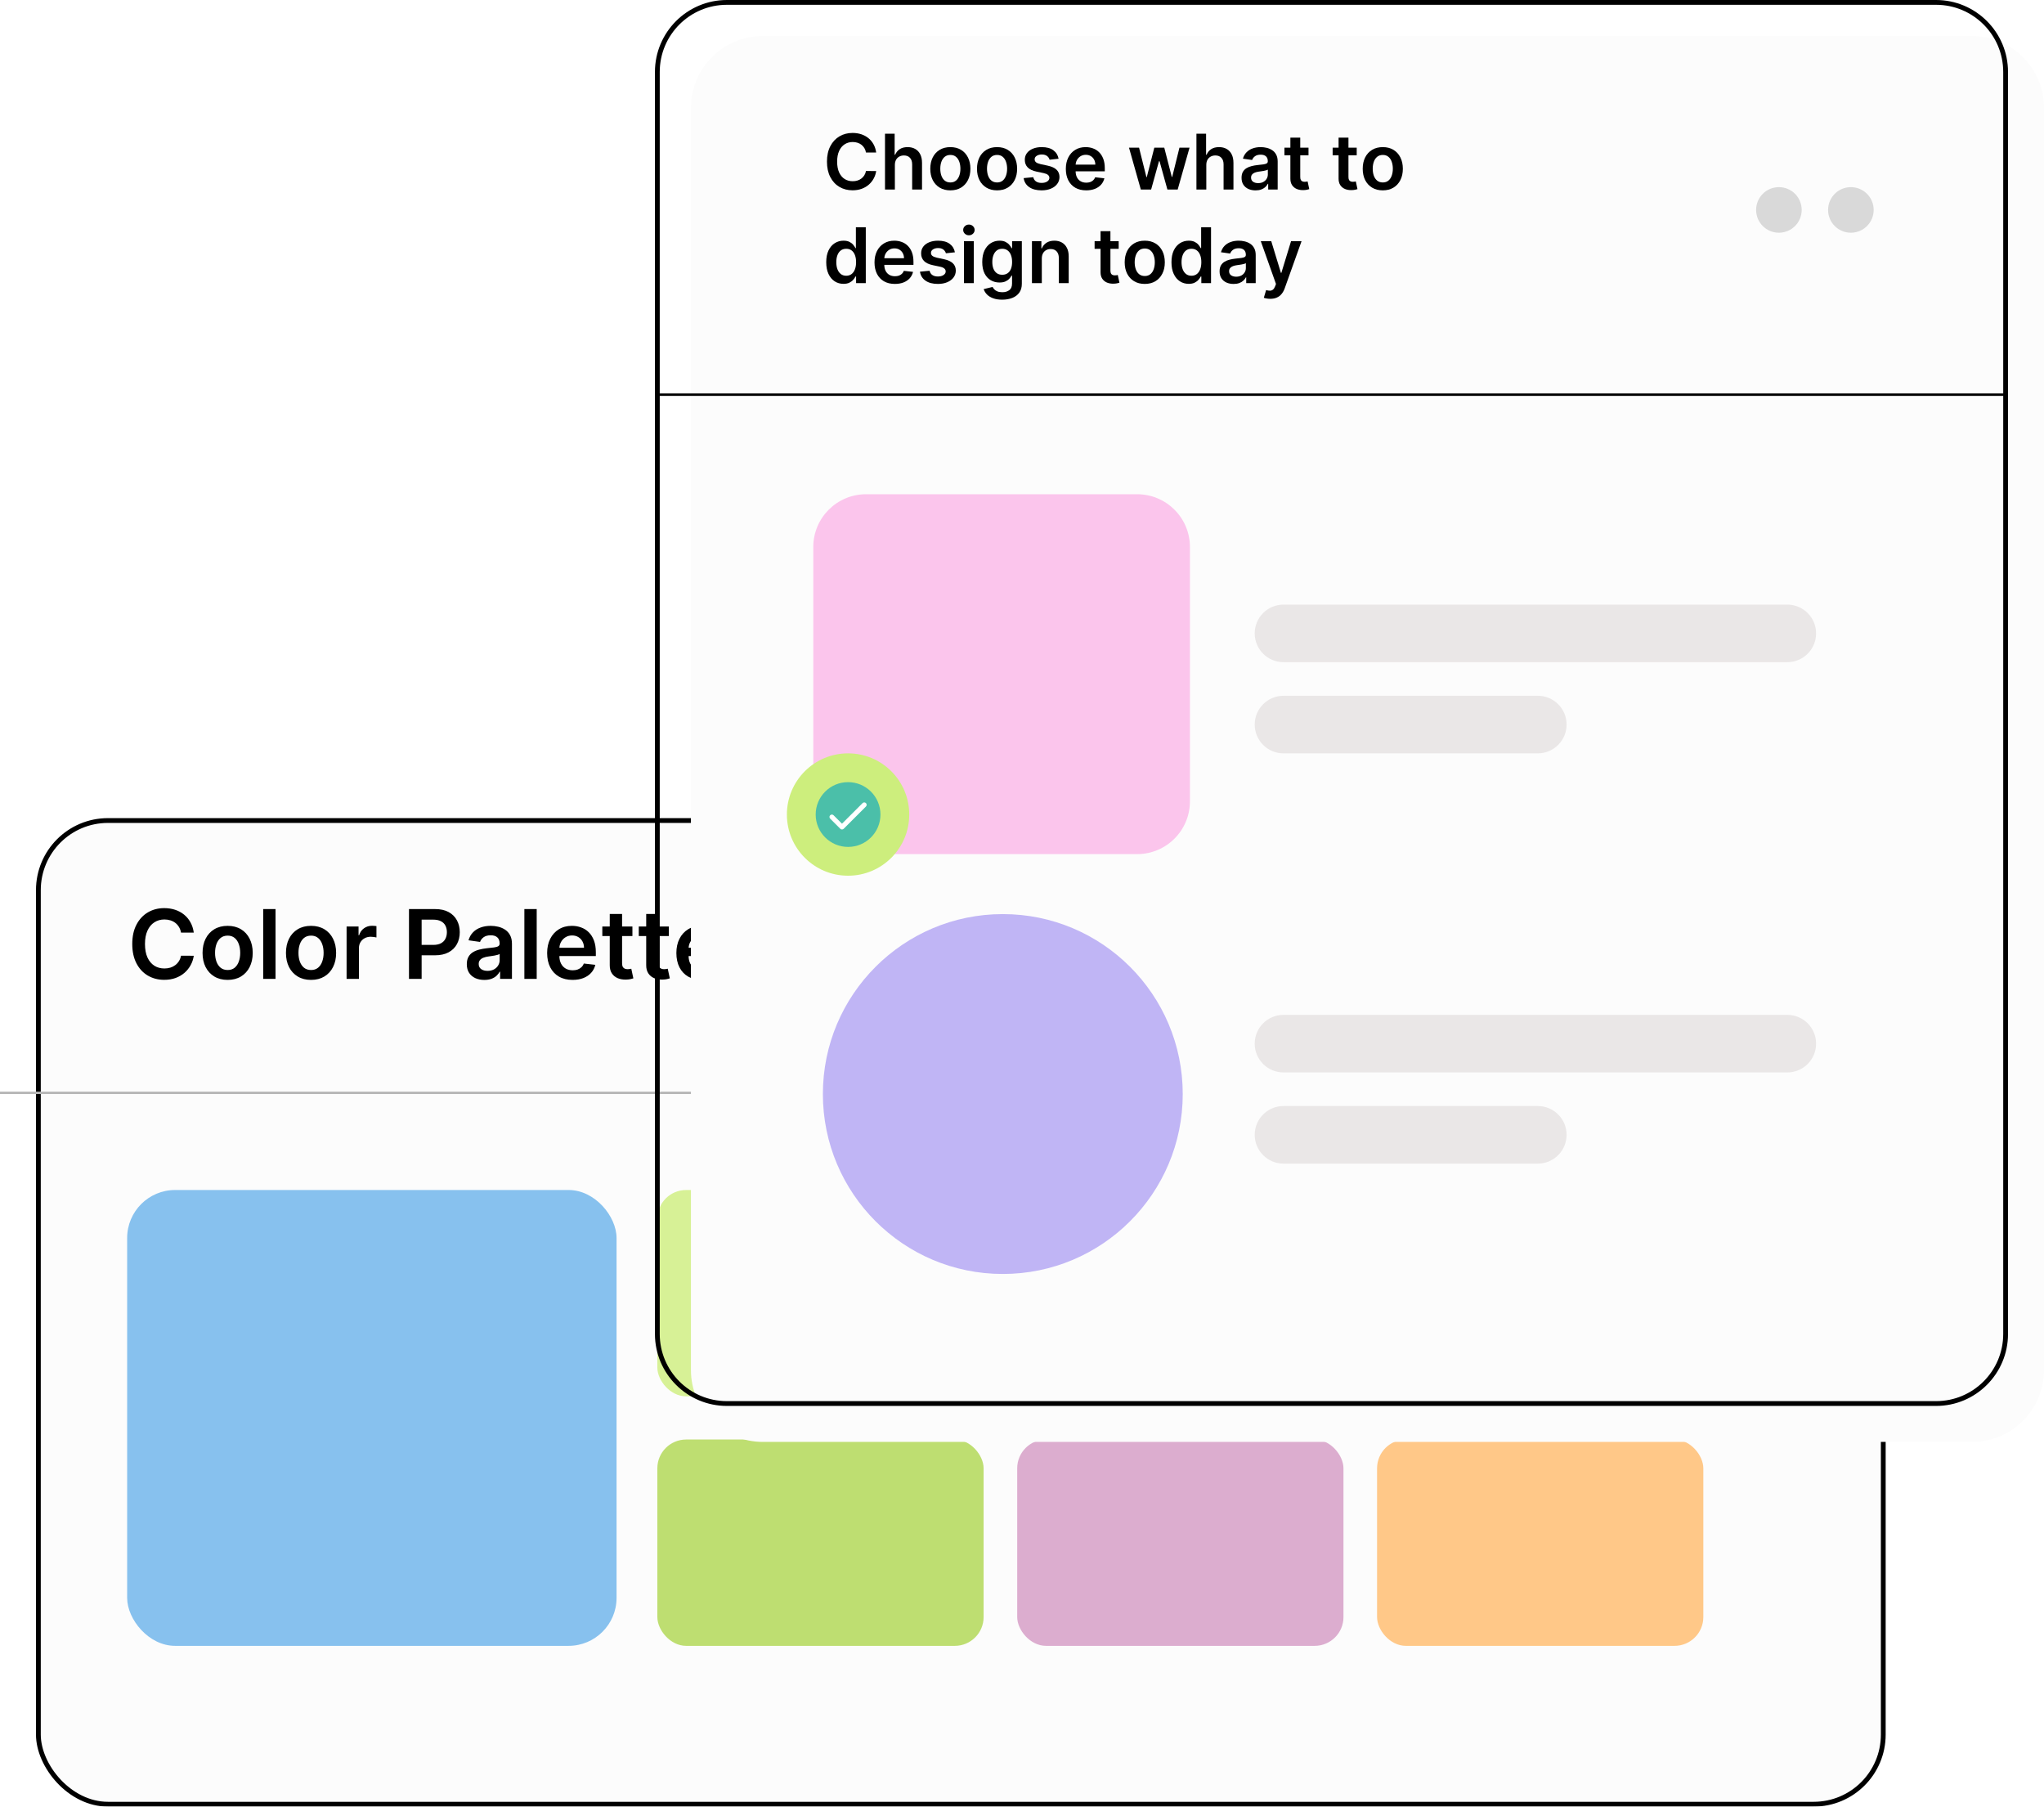 <svg width="852" height="753" viewBox="0 0 852 753" fill="none" xmlns="http://www.w3.org/2000/svg">
<g filter="url(#filter0_d_267_142)">
<rect y="326" width="771" height="412" rx="30" fill="#FCFCFC"/>
<rect x="1" y="327" width="769" height="410" rx="29" stroke="black" stroke-width="2"/>
</g>
<line y1="455.5" x2="771" y2="455.5" stroke="#B6B6B6"/>
<path d="M80.77 388.724H75.457C75.306 387.853 75.026 387.081 74.619 386.409C74.212 385.727 73.706 385.15 73.099 384.676C72.493 384.203 71.802 383.848 71.026 383.611C70.258 383.365 69.43 383.241 68.54 383.241C66.958 383.241 65.557 383.639 64.335 384.435C63.114 385.221 62.157 386.376 61.466 387.901C60.775 389.416 60.429 391.267 60.429 393.455C60.429 395.68 60.775 397.555 61.466 399.08C62.167 400.595 63.123 401.741 64.335 402.517C65.557 403.284 66.954 403.668 68.526 403.668C69.397 403.668 70.211 403.554 70.969 403.327C71.736 403.09 72.422 402.744 73.028 402.29C73.644 401.835 74.16 401.277 74.577 400.614C75.003 399.951 75.296 399.193 75.457 398.341L80.77 398.369C80.571 399.752 80.14 401.049 79.477 402.261C78.824 403.473 77.967 404.544 76.906 405.472C75.846 406.39 74.605 407.11 73.185 407.631C71.764 408.142 70.188 408.398 68.454 408.398C65.898 408.398 63.615 407.806 61.608 406.622C59.6 405.438 58.019 403.729 56.864 401.494C55.708 399.259 55.131 396.58 55.131 393.455C55.131 390.32 55.713 387.64 56.878 385.415C58.043 383.18 59.629 381.471 61.636 380.287C63.644 379.103 65.917 378.511 68.454 378.511C70.074 378.511 71.579 378.739 72.972 379.193C74.364 379.648 75.604 380.315 76.693 381.196C77.782 382.067 78.677 383.137 79.378 384.406C80.088 385.666 80.552 387.105 80.77 388.724ZM94.886 408.426C92.755 408.426 90.908 407.957 89.346 407.02C87.783 406.082 86.571 404.771 85.71 403.085C84.857 401.4 84.431 399.43 84.431 397.176C84.431 394.922 84.857 392.948 85.71 391.253C86.571 389.558 87.783 388.241 89.346 387.304C90.908 386.366 92.755 385.898 94.886 385.898C97.016 385.898 98.863 386.366 100.425 387.304C101.988 388.241 103.195 389.558 104.048 391.253C104.909 392.948 105.34 394.922 105.34 397.176C105.34 399.43 104.909 401.4 104.048 403.085C103.195 404.771 101.988 406.082 100.425 407.02C98.863 407.957 97.016 408.426 94.886 408.426ZM94.914 404.307C96.069 404.307 97.035 403.99 97.812 403.355C98.588 402.711 99.166 401.849 99.545 400.77C99.933 399.69 100.127 398.488 100.127 397.162C100.127 395.827 99.933 394.619 99.545 393.54C99.166 392.451 98.588 391.584 97.812 390.94C97.035 390.296 96.069 389.974 94.914 389.974C93.73 389.974 92.746 390.296 91.96 390.94C91.183 391.584 90.601 392.451 90.212 393.54C89.834 394.619 89.644 395.827 89.644 397.162C89.644 398.488 89.834 399.69 90.212 400.77C90.601 401.849 91.183 402.711 91.96 403.355C92.746 403.99 93.73 404.307 94.914 404.307ZM114.847 378.909V408H109.705V378.909H114.847ZM129.651 408.426C127.521 408.426 125.674 407.957 124.112 407.02C122.549 406.082 121.337 404.771 120.475 403.085C119.623 401.4 119.197 399.43 119.197 397.176C119.197 394.922 119.623 392.948 120.475 391.253C121.337 389.558 122.549 388.241 124.112 387.304C125.674 386.366 127.521 385.898 129.651 385.898C131.782 385.898 133.629 386.366 135.191 387.304C136.754 388.241 137.961 389.558 138.813 391.253C139.675 392.948 140.106 394.922 140.106 397.176C140.106 399.43 139.675 401.4 138.813 403.085C137.961 404.771 136.754 406.082 135.191 407.02C133.629 407.957 131.782 408.426 129.651 408.426ZM129.68 404.307C130.835 404.307 131.801 403.99 132.577 403.355C133.354 402.711 133.932 401.849 134.31 400.77C134.699 399.69 134.893 398.488 134.893 397.162C134.893 395.827 134.699 394.619 134.31 393.54C133.932 392.451 133.354 391.584 132.577 390.94C131.801 390.296 130.835 389.974 129.68 389.974C128.496 389.974 127.511 390.296 126.725 390.94C125.949 391.584 125.366 392.451 124.978 393.54C124.599 394.619 124.41 395.827 124.41 397.162C124.41 398.488 124.599 399.69 124.978 400.77C125.366 401.849 125.949 402.711 126.725 403.355C127.511 403.99 128.496 404.307 129.68 404.307ZM144.47 408V386.182H149.456V389.818H149.683C150.081 388.559 150.763 387.588 151.729 386.906C152.704 386.215 153.817 385.869 155.067 385.869C155.351 385.869 155.668 385.884 156.018 385.912C156.378 385.931 156.677 385.964 156.913 386.011V390.741C156.696 390.666 156.35 390.599 155.876 390.543C155.412 390.476 154.963 390.443 154.527 390.443C153.589 390.443 152.747 390.647 151.999 391.054C151.26 391.452 150.678 392.006 150.251 392.716C149.825 393.426 149.612 394.245 149.612 395.173V408H144.47ZM170.479 408V378.909H181.388C183.623 378.909 185.498 379.326 187.013 380.159C188.537 380.992 189.688 382.138 190.464 383.597C191.25 385.045 191.643 386.693 191.643 388.54C191.643 390.405 191.25 392.062 190.464 393.511C189.679 394.96 188.518 396.101 186.984 396.935C185.45 397.759 183.561 398.17 181.317 398.17H174.087V393.838H180.607C181.913 393.838 182.983 393.611 183.817 393.156C184.65 392.702 185.266 392.077 185.663 391.281C186.071 390.486 186.274 389.572 186.274 388.54C186.274 387.508 186.071 386.598 185.663 385.812C185.266 385.027 184.645 384.416 183.803 383.98C182.969 383.535 181.894 383.312 180.578 383.312H175.749V408H170.479ZM201.881 408.44C200.499 408.44 199.254 408.194 198.146 407.702C197.047 407.2 196.176 406.461 195.532 405.486C194.897 404.51 194.58 403.308 194.58 401.878C194.58 400.647 194.808 399.629 195.262 398.824C195.717 398.019 196.337 397.375 197.123 396.892C197.909 396.409 198.794 396.045 199.779 395.798C200.773 395.543 201.801 395.358 202.862 395.244C204.14 395.112 205.177 394.993 205.972 394.889C206.768 394.776 207.345 394.605 207.705 394.378C208.075 394.141 208.259 393.777 208.259 393.284V393.199C208.259 392.129 207.942 391.3 207.308 390.713C206.673 390.126 205.759 389.832 204.566 389.832C203.307 389.832 202.308 390.107 201.569 390.656C200.84 391.205 200.347 391.854 200.092 392.602L195.29 391.92C195.669 390.595 196.294 389.487 197.165 388.597C198.037 387.697 199.102 387.025 200.362 386.58C201.621 386.125 203.013 385.898 204.538 385.898C205.589 385.898 206.635 386.021 207.677 386.267C208.719 386.513 209.67 386.92 210.532 387.489C211.394 388.047 212.085 388.81 212.606 389.776C213.136 390.741 213.401 391.949 213.401 393.398V408H208.458V405.003H208.288C207.975 405.609 207.535 406.177 206.967 406.707C206.408 407.228 205.702 407.65 204.85 407.972C204.007 408.284 203.018 408.44 201.881 408.44ZM203.217 404.662C204.249 404.662 205.144 404.458 205.901 404.051C206.659 403.634 207.241 403.085 207.648 402.403C208.065 401.722 208.273 400.978 208.273 400.173V397.602C208.112 397.735 207.838 397.858 207.45 397.972C207.071 398.085 206.645 398.185 206.171 398.27C205.698 398.355 205.229 398.431 204.765 398.497C204.301 398.563 203.898 398.62 203.558 398.668C202.79 398.772 202.104 398.942 201.498 399.179C200.892 399.416 200.414 399.747 200.063 400.173C199.713 400.59 199.538 401.13 199.538 401.793C199.538 402.74 199.883 403.455 200.575 403.938C201.266 404.42 202.147 404.662 203.217 404.662ZM223.714 378.909V408H218.572V378.909H223.714ZM238.661 408.426C236.473 408.426 234.584 407.972 232.993 407.062C231.411 406.144 230.195 404.847 229.342 403.17C228.49 401.485 228.064 399.501 228.064 397.219C228.064 394.974 228.49 393.005 229.342 391.31C230.204 389.605 231.407 388.279 232.95 387.332C234.494 386.376 236.307 385.898 238.391 385.898C239.735 385.898 241.004 386.116 242.197 386.551C243.4 386.977 244.461 387.64 245.379 388.54C246.307 389.439 247.036 390.585 247.567 391.977C248.097 393.36 248.362 395.008 248.362 396.92V398.497H230.479V395.031H243.433C243.424 394.046 243.211 393.17 242.794 392.403C242.377 391.627 241.795 391.016 241.047 390.571C240.308 390.126 239.446 389.903 238.462 389.903C237.411 389.903 236.487 390.159 235.692 390.67C234.896 391.172 234.276 391.835 233.831 392.659C233.395 393.473 233.173 394.368 233.163 395.344V398.369C233.163 399.638 233.395 400.727 233.859 401.636C234.323 402.536 234.972 403.227 235.805 403.71C236.639 404.184 237.614 404.42 238.732 404.42C239.48 404.42 240.157 404.316 240.763 404.108C241.369 403.89 241.894 403.573 242.339 403.156C242.785 402.74 243.121 402.223 243.348 401.608L248.149 402.148C247.846 403.417 247.268 404.525 246.416 405.472C245.573 406.409 244.494 407.138 243.178 407.659C241.861 408.17 240.356 408.426 238.661 408.426ZM263.607 386.182V390.159H251.065V386.182H263.607ZM254.161 380.955H259.303V401.438C259.303 402.129 259.407 402.659 259.616 403.028C259.834 403.388 260.118 403.634 260.468 403.767C260.818 403.9 261.207 403.966 261.633 403.966C261.955 403.966 262.248 403.942 262.513 403.895C262.788 403.848 262.996 403.805 263.138 403.767L264.005 407.787C263.73 407.882 263.337 407.986 262.826 408.099C262.324 408.213 261.709 408.279 260.979 408.298C259.692 408.336 258.531 408.142 257.499 407.716C256.467 407.28 255.648 406.608 255.042 405.699C254.445 404.79 254.152 403.653 254.161 402.29V380.955ZM278.803 386.182V390.159H266.26V386.182H278.803ZM269.357 380.955H274.499V401.438C274.499 402.129 274.603 402.659 274.811 403.028C275.029 403.388 275.313 403.634 275.663 403.767C276.014 403.9 276.402 403.966 276.828 403.966C277.15 403.966 277.444 403.942 277.709 403.895C277.983 403.848 278.192 403.805 278.334 403.767L279.2 407.787C278.926 407.882 278.533 407.986 278.021 408.099C277.519 408.213 276.904 408.279 276.175 408.298C274.887 408.336 273.727 408.142 272.695 407.716C271.662 407.28 270.843 406.608 270.237 405.699C269.641 404.79 269.347 403.653 269.357 402.29V380.955ZM292.528 408.426C290.34 408.426 288.451 407.972 286.86 407.062C285.279 406.144 284.062 404.847 283.21 403.17C282.357 401.485 281.931 399.501 281.931 397.219C281.931 394.974 282.357 393.005 283.21 391.31C284.071 389.605 285.274 388.279 286.817 387.332C288.361 386.376 290.174 385.898 292.258 385.898C293.603 385.898 294.871 386.116 296.065 386.551C297.267 386.977 298.328 387.64 299.246 388.54C300.174 389.439 300.904 390.585 301.434 391.977C301.964 393.36 302.229 395.008 302.229 396.92V398.497H284.346V395.031H297.3C297.291 394.046 297.078 393.17 296.661 392.403C296.245 391.627 295.662 391.016 294.914 390.571C294.175 390.126 293.314 389.903 292.329 389.903C291.278 389.903 290.354 390.159 289.559 390.67C288.763 391.172 288.143 391.835 287.698 392.659C287.263 393.473 287.04 394.368 287.031 395.344V398.369C287.031 399.638 287.263 400.727 287.727 401.636C288.191 402.536 288.839 403.227 289.673 403.71C290.506 404.184 291.481 404.42 292.599 404.42C293.347 404.42 294.024 404.316 294.63 404.108C295.236 403.89 295.762 403.573 296.207 403.156C296.652 402.74 296.988 402.223 297.215 401.608L302.016 402.148C301.713 403.417 301.136 404.525 300.283 405.472C299.441 406.409 298.361 407.138 297.045 407.659C295.728 408.17 294.223 408.426 292.528 408.426ZM323.824 391.949L319.136 392.46C319.004 391.987 318.772 391.542 318.44 391.125C318.118 390.708 317.683 390.372 317.134 390.116C316.584 389.861 315.912 389.733 315.116 389.733C314.046 389.733 313.147 389.965 312.418 390.429C311.698 390.893 311.343 391.494 311.352 392.233C311.343 392.867 311.575 393.384 312.048 393.781C312.531 394.179 313.327 394.506 314.435 394.761L318.156 395.557C320.221 396.002 321.755 396.707 322.759 397.673C323.772 398.639 324.283 399.903 324.293 401.466C324.283 402.839 323.881 404.051 323.085 405.102C322.299 406.144 321.205 406.958 319.804 407.545C318.402 408.133 316.793 408.426 314.974 408.426C312.304 408.426 310.154 407.867 308.526 406.75C306.897 405.623 305.926 404.056 305.614 402.048L310.628 401.565C310.855 402.55 311.338 403.294 312.077 403.795C312.815 404.297 313.777 404.548 314.96 404.548C316.182 404.548 317.162 404.297 317.901 403.795C318.649 403.294 319.023 402.673 319.023 401.935C319.023 401.31 318.781 400.794 318.298 400.386C317.825 399.979 317.086 399.667 316.082 399.449L312.361 398.668C310.268 398.232 308.72 397.498 307.716 396.466C306.712 395.424 306.215 394.108 306.224 392.517C306.215 391.172 306.58 390.008 307.318 389.023C308.066 388.028 309.103 387.261 310.429 386.722C311.764 386.172 313.303 385.898 315.045 385.898C317.602 385.898 319.615 386.442 321.082 387.531C322.56 388.62 323.473 390.093 323.824 391.949Z" fill="black"/>
<circle cx="715.5" cy="394.5" r="9.5" fill="#D9D9D9"/>
<circle cx="685.5" cy="394.5" r="9.5" fill="#D9D9D9"/>
<circle cx="655.5" cy="394.5" r="9.5" fill="#D9D9D9"/>
<rect x="53" y="496" width="204" height="190" rx="20" fill="#87C1EE"/>
<rect x="274" y="496" width="136" height="86" rx="12" fill="#D7F196"/>
<rect x="424" y="496" width="136" height="86" rx="12" fill="#F3DADE"/>
<rect x="574" y="496" width="136" height="86" rx="12" fill="#FFF1AA"/>
<rect x="274" y="600" width="136" height="86" rx="12" fill="#BEDE71"/>
<rect x="424" y="600" width="136" height="86" rx="12" fill="#DCADCF"/>
<rect x="574" y="600" width="136" height="86" rx="12" fill="#FFC888"/>
<g filter="url(#filter1_d_267_142)">
<path d="M273 30C273 13.431 286.431 0 303 0H807C823.569 0 837 13.431 837 30V556C837 572.569 823.569 586 807 586H303C286.431 586 273 572.569 273 556V30Z" fill="#FCFCFC"/>
</g>
<path fill-rule="evenodd" clip-rule="evenodd" d="M741.5 97C746.747 97 751 92.747 751 87.5C751 82.253 746.747 78 741.5 78C736.253 78 732 82.253 732 87.5C732 92.747 736.253 97 741.5 97ZM771.5 97C776.747 97 781 92.747 781 87.5C781 82.253 776.747 78 771.5 78C766.253 78 762 82.253 762 87.5C762 92.747 766.253 97 771.5 97Z" fill="#D9D9D9"/>
<path d="M365.217 63.58H360.967C360.845 62.883 360.622 62.265 360.296 61.727C359.97 61.182 359.565 60.72 359.08 60.341C358.595 59.962 358.042 59.678 357.421 59.489C356.808 59.292 356.145 59.193 355.433 59.193C354.167 59.193 353.046 59.511 352.069 60.148C351.092 60.777 350.326 61.701 349.773 62.92C349.22 64.133 348.944 65.614 348.944 67.364C348.944 69.144 349.22 70.644 349.773 71.864C350.334 73.076 351.099 73.993 352.069 74.614C353.046 75.227 354.164 75.534 355.421 75.534C356.118 75.534 356.77 75.443 357.376 75.261C357.989 75.072 358.539 74.796 359.023 74.432C359.516 74.068 359.929 73.621 360.262 73.091C360.603 72.561 360.838 71.955 360.967 71.273L365.217 71.296C365.058 72.402 364.713 73.439 364.183 74.409C363.66 75.379 362.974 76.235 362.126 76.977C361.277 77.712 360.285 78.288 359.148 78.705C358.012 79.114 356.751 79.318 355.364 79.318C353.319 79.318 351.493 78.845 349.887 77.898C348.281 76.951 347.016 75.583 346.092 73.796C345.167 72.008 344.705 69.864 344.705 67.364C344.705 64.856 345.171 62.712 346.103 60.932C347.035 59.144 348.304 57.777 349.91 56.83C351.516 55.883 353.334 55.409 355.364 55.409C356.66 55.409 357.864 55.591 358.978 55.955C360.092 56.318 361.084 56.852 361.955 57.557C362.826 58.254 363.542 59.11 364.103 60.125C364.671 61.133 365.042 62.284 365.217 63.58Z" fill="black"/>
<path d="M373.009 68.773V79H368.896V55.727H372.918V64.511H373.123C373.532 63.527 374.165 62.75 375.021 62.182C375.884 61.606 376.983 61.318 378.316 61.318C379.528 61.318 380.585 61.572 381.487 62.08C382.388 62.587 383.085 63.33 383.577 64.307C384.077 65.284 384.327 66.477 384.327 67.886V79H380.214V68.523C380.214 67.349 379.911 66.436 379.305 65.784C378.706 65.125 377.865 64.796 376.782 64.796C376.055 64.796 375.403 64.955 374.827 65.273C374.259 65.583 373.812 66.034 373.487 66.625C373.168 67.216 373.009 67.932 373.009 68.773Z" fill="black"/>
<path d="M396.134 79.341C394.43 79.341 392.952 78.966 391.702 78.216C390.452 77.466 389.483 76.417 388.793 75.068C388.112 73.72 387.771 72.144 387.771 70.341C387.771 68.538 388.112 66.958 388.793 65.602C389.483 64.246 390.452 63.193 391.702 62.443C392.952 61.693 394.43 61.318 396.134 61.318C397.839 61.318 399.316 61.693 400.566 62.443C401.816 63.193 402.782 64.246 403.464 65.602C404.153 66.958 404.498 68.538 404.498 70.341C404.498 72.144 404.153 73.72 403.464 75.068C402.782 76.417 401.816 77.466 400.566 78.216C399.316 78.966 397.839 79.341 396.134 79.341ZM396.157 76.046C397.081 76.046 397.854 75.792 398.475 75.284C399.096 74.769 399.558 74.08 399.862 73.216C400.172 72.352 400.327 71.39 400.327 70.33C400.327 69.261 400.172 68.296 399.862 67.432C399.558 66.561 399.096 65.868 398.475 65.352C397.854 64.837 397.081 64.58 396.157 64.58C395.21 64.58 394.422 64.837 393.793 65.352C393.172 65.868 392.706 66.561 392.396 67.432C392.093 68.296 391.941 69.261 391.941 70.33C391.941 71.39 392.093 72.352 392.396 73.216C392.706 74.08 393.172 74.769 393.793 75.284C394.422 75.792 395.21 76.046 396.157 76.046Z" fill="black"/>
<path d="M415.603 79.341C413.898 79.341 412.421 78.966 411.171 78.216C409.921 77.466 408.951 76.417 408.262 75.068C407.58 73.72 407.239 72.144 407.239 70.341C407.239 68.538 407.58 66.958 408.262 65.602C408.951 64.246 409.921 63.193 411.171 62.443C412.421 61.693 413.898 61.318 415.603 61.318C417.308 61.318 418.785 61.693 420.035 62.443C421.285 63.193 422.251 64.246 422.933 65.602C423.622 66.958 423.967 68.538 423.967 70.341C423.967 72.144 423.622 73.72 422.933 75.068C422.251 76.417 421.285 77.466 420.035 78.216C418.785 78.966 417.308 79.341 415.603 79.341ZM415.626 76.046C416.55 76.046 417.323 75.792 417.944 75.284C418.565 74.769 419.027 74.08 419.33 73.216C419.641 72.352 419.796 71.39 419.796 70.33C419.796 69.261 419.641 68.296 419.33 67.432C419.027 66.561 418.565 65.868 417.944 65.352C417.323 64.837 416.55 64.58 415.626 64.58C414.679 64.58 413.891 64.837 413.262 65.352C412.641 65.868 412.175 66.561 411.864 67.432C411.561 68.296 411.41 69.261 411.41 70.33C411.41 71.39 411.561 72.352 411.864 73.216C412.175 74.08 412.641 74.769 413.262 75.284C413.891 75.792 414.679 76.046 415.626 76.046Z" fill="black"/>
<path d="M441.254 66.159L437.504 66.568C437.397 66.189 437.212 65.833 436.947 65.5C436.689 65.167 436.341 64.898 435.901 64.693C435.462 64.489 434.924 64.386 434.288 64.386C433.432 64.386 432.712 64.572 432.129 64.943C431.553 65.314 431.269 65.796 431.276 66.386C431.269 66.894 431.454 67.307 431.833 67.625C432.219 67.943 432.856 68.205 433.742 68.409L436.719 69.046C438.371 69.402 439.598 69.966 440.401 70.739C441.212 71.511 441.621 72.523 441.629 73.773C441.621 74.871 441.299 75.841 440.663 76.682C440.034 77.515 439.159 78.167 438.038 78.636C436.916 79.106 435.629 79.341 434.174 79.341C432.038 79.341 430.318 78.894 429.015 78C427.712 77.099 426.935 75.845 426.685 74.239L430.697 73.852C430.879 74.64 431.265 75.235 431.856 75.636C432.447 76.038 433.216 76.239 434.163 76.239C435.14 76.239 435.924 76.038 436.515 75.636C437.113 75.235 437.413 74.739 437.413 74.148C437.413 73.648 437.219 73.235 436.833 72.909C436.454 72.583 435.863 72.333 435.06 72.159L432.083 71.534C430.409 71.186 429.17 70.599 428.367 69.773C427.564 68.939 427.166 67.886 427.174 66.614C427.166 65.538 427.458 64.606 428.049 63.818C428.647 63.023 429.477 62.409 430.538 61.977C431.606 61.538 432.837 61.318 434.231 61.318C436.276 61.318 437.886 61.754 439.06 62.625C440.242 63.496 440.973 64.674 441.254 66.159Z" fill="black"/>
<path d="M452.748 79.341C450.998 79.341 449.487 78.977 448.214 78.25C446.949 77.515 445.975 76.477 445.293 75.136C444.612 73.788 444.271 72.201 444.271 70.375C444.271 68.58 444.612 67.004 445.293 65.648C445.983 64.284 446.945 63.224 448.18 62.466C449.415 61.701 450.865 61.318 452.532 61.318C453.608 61.318 454.623 61.492 455.577 61.841C456.54 62.182 457.388 62.712 458.123 63.432C458.865 64.152 459.449 65.068 459.873 66.182C460.297 67.288 460.509 68.606 460.509 70.136V71.398H446.202V68.625H456.566C456.558 67.837 456.388 67.136 456.055 66.523C455.721 65.902 455.255 65.413 454.657 65.057C454.066 64.701 453.377 64.523 452.589 64.523C451.748 64.523 451.009 64.727 450.373 65.136C449.737 65.538 449.24 66.068 448.884 66.727C448.536 67.379 448.358 68.095 448.35 68.875V71.296C448.35 72.311 448.536 73.182 448.907 73.909C449.278 74.629 449.797 75.182 450.464 75.568C451.13 75.947 451.911 76.136 452.805 76.136C453.403 76.136 453.945 76.053 454.43 75.886C454.915 75.712 455.335 75.458 455.691 75.125C456.047 74.792 456.316 74.379 456.498 73.886L460.339 74.318C460.096 75.333 459.634 76.22 458.952 76.977C458.278 77.727 457.415 78.311 456.362 78.727C455.308 79.136 454.104 79.341 452.748 79.341Z" fill="black"/>
<path d="M475.529 79L470.597 61.545H474.79L477.859 73.818H478.018L481.154 61.545H485.302L488.438 73.75H488.609L491.631 61.545H495.836L490.893 79H486.609L483.336 67.205H483.097L479.825 79H475.529Z" fill="black"/>
<path d="M502.822 68.773V79H498.708V55.727H502.731V64.511H502.935C503.344 63.527 503.977 62.75 504.833 62.182C505.697 61.606 506.795 61.318 508.129 61.318C509.341 61.318 510.397 61.572 511.299 62.08C512.201 62.587 512.897 63.33 513.39 64.307C513.89 65.284 514.14 66.477 514.14 67.886V79H510.026V68.523C510.026 67.349 509.723 66.436 509.117 65.784C508.519 65.125 507.678 64.796 506.594 64.796C505.867 64.796 505.216 64.955 504.64 65.273C504.072 65.583 503.625 66.034 503.299 66.625C502.981 67.216 502.822 67.932 502.822 68.773Z" fill="black"/>
<path d="M523.356 79.352C522.25 79.352 521.254 79.155 520.367 78.761C519.488 78.36 518.791 77.769 518.276 76.989C517.769 76.208 517.515 75.246 517.515 74.102C517.515 73.118 517.697 72.303 518.06 71.659C518.424 71.015 518.92 70.5 519.549 70.114C520.178 69.727 520.886 69.436 521.674 69.239C522.469 69.034 523.291 68.886 524.14 68.796C525.163 68.689 525.992 68.595 526.629 68.511C527.265 68.421 527.727 68.284 528.015 68.102C528.31 67.913 528.458 67.621 528.458 67.227V67.159C528.458 66.303 528.204 65.64 527.697 65.171C527.189 64.701 526.458 64.466 525.504 64.466C524.496 64.466 523.697 64.686 523.106 65.125C522.523 65.564 522.129 66.083 521.924 66.682L518.083 66.136C518.386 65.076 518.886 64.189 519.583 63.477C520.28 62.758 521.132 62.22 522.14 61.864C523.147 61.5 524.261 61.318 525.481 61.318C526.322 61.318 527.159 61.417 527.992 61.614C528.826 61.811 529.587 62.136 530.276 62.591C530.966 63.038 531.519 63.648 531.935 64.421C532.36 65.193 532.572 66.159 532.572 67.318V79H528.617V76.602H528.481C528.231 77.087 527.879 77.542 527.424 77.966C526.977 78.383 526.413 78.72 525.731 78.977C525.057 79.227 524.265 79.352 523.356 79.352ZM524.424 76.33C525.25 76.33 525.966 76.167 526.572 75.841C527.178 75.508 527.644 75.068 527.969 74.523C528.303 73.977 528.469 73.383 528.469 72.739V70.682C528.341 70.788 528.121 70.886 527.81 70.977C527.507 71.068 527.166 71.148 526.788 71.216C526.409 71.284 526.034 71.345 525.663 71.398C525.291 71.451 524.969 71.496 524.697 71.534C524.083 71.618 523.534 71.754 523.049 71.943C522.564 72.133 522.182 72.398 521.901 72.739C521.621 73.072 521.481 73.504 521.481 74.034C521.481 74.792 521.757 75.364 522.31 75.75C522.863 76.136 523.568 76.33 524.424 76.33Z" fill="black"/>
<path d="M545.424 61.545V64.727H535.39V61.545H545.424ZM537.867 57.364H541.981V73.75C541.981 74.303 542.064 74.727 542.231 75.023C542.405 75.311 542.632 75.508 542.913 75.614C543.193 75.72 543.504 75.773 543.844 75.773C544.102 75.773 544.337 75.754 544.549 75.716C544.769 75.678 544.935 75.644 545.049 75.614L545.742 78.83C545.523 78.905 545.208 78.989 544.799 79.08C544.397 79.171 543.905 79.224 543.322 79.239C542.291 79.269 541.363 79.114 540.538 78.773C539.712 78.424 539.057 77.886 538.572 77.159C538.094 76.432 537.86 75.523 537.867 74.432V57.364Z" fill="black"/>
<path d="M565.518 61.545V64.727H555.484V61.545H565.518ZM557.961 57.364H562.075V73.75C562.075 74.303 562.158 74.727 562.325 75.023C562.499 75.311 562.726 75.508 563.006 75.614C563.287 75.72 563.597 75.773 563.938 75.773C564.196 75.773 564.431 75.754 564.643 75.716C564.862 75.678 565.029 75.644 565.143 75.614L565.836 78.83C565.616 78.905 565.302 78.989 564.893 79.08C564.491 79.171 563.999 79.224 563.415 79.239C562.385 79.269 561.457 79.114 560.631 78.773C559.806 78.424 559.15 77.886 558.665 77.159C558.188 76.432 557.953 75.523 557.961 74.432V57.364Z" fill="black"/>
<path d="M576.384 79.341C574.68 79.341 573.202 78.966 571.952 78.216C570.702 77.466 569.733 76.417 569.043 75.068C568.362 73.72 568.021 72.144 568.021 70.341C568.021 68.538 568.362 66.958 569.043 65.602C569.733 64.246 570.702 63.193 571.952 62.443C573.202 61.693 574.68 61.318 576.384 61.318C578.089 61.318 579.566 61.693 580.816 62.443C582.066 63.193 583.032 64.246 583.714 65.602C584.403 66.958 584.748 68.538 584.748 70.341C584.748 72.144 584.403 73.72 583.714 75.068C583.032 76.417 582.066 77.466 580.816 78.216C579.566 78.966 578.089 79.341 576.384 79.341ZM576.407 76.046C577.331 76.046 578.104 75.792 578.725 75.284C579.346 74.769 579.808 74.08 580.112 73.216C580.422 72.352 580.577 71.39 580.577 70.33C580.577 69.261 580.422 68.296 580.112 67.432C579.808 66.561 579.346 65.868 578.725 65.352C578.104 64.837 577.331 64.58 576.407 64.58C575.46 64.58 574.672 64.837 574.043 65.352C573.422 65.868 572.956 66.561 572.646 67.432C572.343 68.296 572.191 69.261 572.191 70.33C572.191 71.39 572.343 72.352 572.646 73.216C572.956 74.08 573.422 74.769 574.043 75.284C574.672 75.792 575.46 76.046 576.407 76.046Z" fill="black"/>
<path d="M351.592 118.307C350.22 118.307 348.993 117.955 347.91 117.25C346.826 116.546 345.97 115.523 345.342 114.182C344.713 112.841 344.398 111.212 344.398 109.296C344.398 107.356 344.717 105.72 345.353 104.386C345.997 103.046 346.864 102.034 347.955 101.352C349.046 100.663 350.262 100.318 351.603 100.318C352.626 100.318 353.467 100.493 354.126 100.841C354.785 101.182 355.308 101.595 355.694 102.08C356.08 102.557 356.379 103.008 356.592 103.432H356.762V94.727H360.887V118H356.842V115.25H356.592C356.379 115.674 356.073 116.125 355.671 116.602C355.27 117.072 354.739 117.474 354.08 117.807C353.421 118.14 352.592 118.307 351.592 118.307ZM352.739 114.932C353.611 114.932 354.353 114.697 354.967 114.227C355.58 113.75 356.046 113.087 356.364 112.239C356.683 111.39 356.842 110.402 356.842 109.273C356.842 108.144 356.683 107.163 356.364 106.33C356.054 105.496 355.592 104.849 354.978 104.386C354.372 103.924 353.626 103.693 352.739 103.693C351.823 103.693 351.058 103.932 350.444 104.409C349.83 104.886 349.368 105.546 349.058 106.386C348.747 107.227 348.592 108.189 348.592 109.273C348.592 110.364 348.747 111.337 349.058 112.193C349.376 113.042 349.842 113.712 350.455 114.205C351.076 114.689 351.838 114.932 352.739 114.932Z" fill="black"/>
<path d="M372.998 118.341C371.248 118.341 369.737 117.977 368.464 117.25C367.199 116.515 366.225 115.477 365.543 114.136C364.862 112.788 364.521 111.201 364.521 109.375C364.521 107.58 364.862 106.004 365.543 104.648C366.233 103.284 367.195 102.224 368.43 101.466C369.665 100.701 371.115 100.318 372.782 100.318C373.858 100.318 374.873 100.493 375.827 100.841C376.79 101.182 377.638 101.712 378.373 102.432C379.115 103.152 379.699 104.068 380.123 105.182C380.547 106.288 380.759 107.606 380.759 109.136V110.398H366.452V107.625H376.816C376.808 106.837 376.638 106.136 376.305 105.523C375.971 104.902 375.505 104.413 374.907 104.057C374.316 103.701 373.627 103.523 372.839 103.523C371.998 103.523 371.259 103.727 370.623 104.136C369.987 104.538 369.49 105.068 369.134 105.727C368.786 106.379 368.608 107.095 368.6 107.875V110.296C368.6 111.311 368.786 112.182 369.157 112.909C369.528 113.629 370.047 114.182 370.714 114.568C371.38 114.947 372.161 115.136 373.055 115.136C373.653 115.136 374.195 115.053 374.68 114.886C375.165 114.712 375.585 114.458 375.941 114.125C376.297 113.792 376.566 113.379 376.748 112.886L380.589 113.318C380.346 114.333 379.884 115.22 379.202 115.977C378.528 116.727 377.665 117.311 376.612 117.727C375.558 118.136 374.354 118.341 372.998 118.341Z" fill="black"/>
<path d="M398.035 105.159L394.285 105.568C394.179 105.189 393.993 104.833 393.728 104.5C393.47 104.167 393.122 103.898 392.683 103.693C392.243 103.489 391.705 103.386 391.069 103.386C390.213 103.386 389.493 103.572 388.91 103.943C388.334 104.314 388.05 104.796 388.058 105.386C388.05 105.894 388.236 106.307 388.614 106.625C389.001 106.943 389.637 107.205 390.523 107.409L393.501 108.046C395.152 108.402 396.379 108.966 397.183 109.739C397.993 110.511 398.402 111.523 398.41 112.773C398.402 113.871 398.08 114.841 397.444 115.682C396.815 116.515 395.94 117.167 394.819 117.636C393.698 118.106 392.41 118.341 390.955 118.341C388.819 118.341 387.099 117.894 385.796 117C384.493 116.099 383.717 114.845 383.467 113.239L387.478 112.852C387.66 113.64 388.046 114.235 388.637 114.636C389.228 115.038 389.997 115.239 390.944 115.239C391.921 115.239 392.705 115.038 393.296 114.636C393.895 114.235 394.194 113.739 394.194 113.148C394.194 112.648 394.001 112.235 393.614 111.909C393.236 111.583 392.645 111.333 391.842 111.159L388.864 110.534C387.19 110.186 385.951 109.599 385.148 108.773C384.345 107.939 383.948 106.886 383.955 105.614C383.948 104.538 384.239 103.606 384.83 102.818C385.429 102.023 386.258 101.409 387.319 100.977C388.387 100.538 389.618 100.318 391.012 100.318C393.058 100.318 394.667 100.754 395.842 101.625C397.023 102.496 397.754 103.674 398.035 105.159Z" fill="black"/>
<path d="M401.802 118V100.546H405.915V118H401.802ZM403.87 98.068C403.219 98.068 402.658 97.852 402.188 97.421C401.719 96.981 401.484 96.455 401.484 95.841C401.484 95.22 401.719 94.693 402.188 94.261C402.658 93.822 403.219 93.602 403.87 93.602C404.529 93.602 405.09 93.822 405.552 94.261C406.022 94.693 406.256 95.22 406.256 95.841C406.256 96.455 406.022 96.981 405.552 97.421C405.09 97.852 404.529 98.068 403.87 98.068Z" fill="black"/>
<path d="M417.737 124.909C416.259 124.909 414.99 124.708 413.93 124.307C412.869 123.913 412.017 123.383 411.373 122.716C410.729 122.049 410.282 121.311 410.032 120.5L413.737 119.602C413.903 119.943 414.146 120.28 414.464 120.614C414.782 120.955 415.21 121.235 415.748 121.455C416.293 121.682 416.979 121.796 417.805 121.796C418.971 121.796 419.937 121.511 420.702 120.943C421.468 120.383 421.85 119.458 421.85 118.171V114.864H421.646C421.433 115.288 421.123 115.724 420.714 116.171C420.312 116.618 419.778 116.993 419.112 117.296C418.452 117.599 417.623 117.75 416.623 117.75C415.282 117.75 414.066 117.436 412.975 116.807C411.892 116.171 411.028 115.224 410.384 113.966C409.748 112.701 409.43 111.118 409.43 109.216C409.43 107.299 409.748 105.682 410.384 104.364C411.028 103.038 411.896 102.034 412.987 101.352C414.077 100.663 415.293 100.318 416.634 100.318C417.657 100.318 418.498 100.493 419.157 100.841C419.824 101.182 420.354 101.595 420.748 102.08C421.142 102.557 421.441 103.008 421.646 103.432H421.873V100.546H425.93V118.284C425.93 119.777 425.574 121.011 424.862 121.989C424.149 122.966 423.176 123.697 421.941 124.182C420.706 124.667 419.305 124.909 417.737 124.909ZM417.771 114.523C418.642 114.523 419.384 114.311 419.998 113.886C420.612 113.462 421.077 112.852 421.396 112.057C421.714 111.261 421.873 110.307 421.873 109.193C421.873 108.095 421.714 107.133 421.396 106.307C421.085 105.481 420.623 104.841 420.009 104.386C419.403 103.924 418.657 103.693 417.771 103.693C416.854 103.693 416.089 103.932 415.475 104.409C414.862 104.886 414.399 105.542 414.089 106.375C413.778 107.201 413.623 108.14 413.623 109.193C413.623 110.261 413.778 111.197 414.089 112C414.407 112.796 414.873 113.417 415.487 113.864C416.108 114.303 416.869 114.523 417.771 114.523Z" fill="black"/>
<path d="M434.259 107.773V118H430.146V100.546H434.077V103.511H434.282C434.683 102.534 435.324 101.758 436.202 101.182C437.089 100.606 438.183 100.318 439.487 100.318C440.691 100.318 441.74 100.576 442.634 101.091C443.536 101.606 444.233 102.352 444.725 103.33C445.225 104.307 445.471 105.493 445.464 106.886V118H441.35V107.523C441.35 106.356 441.047 105.443 440.441 104.784C439.843 104.125 439.013 103.796 437.952 103.796C437.233 103.796 436.593 103.955 436.032 104.273C435.479 104.583 435.043 105.034 434.725 105.625C434.415 106.216 434.259 106.932 434.259 107.773Z" fill="black"/>
<path d="M466.299 100.546V103.727H456.265V100.546H466.299ZM458.742 96.364H462.856V112.75C462.856 113.303 462.939 113.727 463.106 114.023C463.28 114.311 463.507 114.508 463.788 114.614C464.068 114.72 464.379 114.773 464.719 114.773C464.977 114.773 465.212 114.754 465.424 114.716C465.644 114.678 465.81 114.644 465.924 114.614L466.617 117.83C466.397 117.905 466.083 117.989 465.674 118.08C465.272 118.171 464.78 118.224 464.197 118.239C463.166 118.269 462.238 118.114 461.413 117.773C460.587 117.424 459.932 116.886 459.447 116.159C458.969 115.432 458.735 114.523 458.742 113.432V96.364Z" fill="black"/>
<path d="M477.165 118.341C475.461 118.341 473.984 117.966 472.734 117.216C471.484 116.466 470.514 115.417 469.825 114.068C469.143 112.72 468.802 111.144 468.802 109.341C468.802 107.538 469.143 105.958 469.825 104.602C470.514 103.246 471.484 102.193 472.734 101.443C473.984 100.693 475.461 100.318 477.165 100.318C478.87 100.318 480.347 100.693 481.597 101.443C482.847 102.193 483.813 103.246 484.495 104.602C485.184 105.958 485.529 107.538 485.529 109.341C485.529 111.144 485.184 112.72 484.495 114.068C483.813 115.417 482.847 116.466 481.597 117.216C480.347 117.966 478.87 118.341 477.165 118.341ZM477.188 115.046C478.112 115.046 478.885 114.792 479.506 114.284C480.128 113.769 480.59 113.08 480.893 112.216C481.203 111.352 481.359 110.39 481.359 109.33C481.359 108.261 481.203 107.296 480.893 106.432C480.59 105.561 480.128 104.868 479.506 104.352C478.885 103.837 478.112 103.58 477.188 103.58C476.241 103.58 475.453 103.837 474.825 104.352C474.203 104.868 473.737 105.561 473.427 106.432C473.124 107.296 472.972 108.261 472.972 109.33C472.972 110.39 473.124 111.352 473.427 112.216C473.737 113.08 474.203 113.769 474.825 114.284C475.453 114.792 476.241 115.046 477.188 115.046Z" fill="black"/>
<path d="M495.498 118.307C494.127 118.307 492.899 117.955 491.816 117.25C490.733 116.546 489.877 115.523 489.248 114.182C488.619 112.841 488.305 111.212 488.305 109.296C488.305 107.356 488.623 105.72 489.259 104.386C489.903 103.046 490.771 102.034 491.862 101.352C492.952 100.663 494.168 100.318 495.509 100.318C496.532 100.318 497.373 100.493 498.032 100.841C498.691 101.182 499.214 101.595 499.6 102.08C499.987 102.557 500.286 103.008 500.498 103.432H500.668V94.727H504.793V118H500.748V115.25H500.498C500.286 115.674 499.979 116.125 499.577 116.602C499.176 117.072 498.646 117.474 497.987 117.807C497.327 118.14 496.498 118.307 495.498 118.307ZM496.646 114.932C497.517 114.932 498.259 114.697 498.873 114.227C499.487 113.75 499.952 113.087 500.271 112.239C500.589 111.39 500.748 110.402 500.748 109.273C500.748 108.144 500.589 107.163 500.271 106.33C499.96 105.496 499.498 104.849 498.884 104.386C498.278 103.924 497.532 103.693 496.646 103.693C495.729 103.693 494.964 103.932 494.35 104.409C493.737 104.886 493.274 105.546 492.964 106.386C492.653 107.227 492.498 108.189 492.498 109.273C492.498 110.364 492.653 111.337 492.964 112.193C493.282 113.042 493.748 113.712 494.362 114.205C494.983 114.689 495.744 114.932 496.646 114.932Z" fill="black"/>
<path d="M514.2 118.352C513.094 118.352 512.097 118.155 511.211 117.761C510.332 117.36 509.635 116.769 509.12 115.989C508.612 115.208 508.359 114.246 508.359 113.102C508.359 112.118 508.54 111.303 508.904 110.659C509.268 110.015 509.764 109.5 510.393 109.114C511.022 108.727 511.73 108.436 512.518 108.239C513.313 108.034 514.135 107.886 514.984 107.796C516.006 107.689 516.836 107.595 517.472 107.511C518.109 107.421 518.571 107.284 518.859 107.102C519.154 106.913 519.302 106.621 519.302 106.227V106.159C519.302 105.303 519.048 104.64 518.54 104.171C518.033 103.701 517.302 103.466 516.347 103.466C515.34 103.466 514.54 103.686 513.95 104.125C513.366 104.564 512.972 105.083 512.768 105.682L508.927 105.136C509.23 104.076 509.73 103.189 510.427 102.477C511.124 101.758 511.976 101.22 512.984 100.864C513.991 100.5 515.105 100.318 516.325 100.318C517.165 100.318 518.003 100.417 518.836 100.614C519.669 100.811 520.431 101.136 521.12 101.591C521.809 102.038 522.362 102.648 522.779 103.421C523.203 104.193 523.415 105.159 523.415 106.318V118H519.461V115.602H519.325C519.075 116.087 518.722 116.542 518.268 116.966C517.821 117.383 517.256 117.72 516.575 117.977C515.9 118.227 515.109 118.352 514.2 118.352ZM515.268 115.33C516.094 115.33 516.809 115.167 517.415 114.841C518.022 114.508 518.487 114.068 518.813 113.523C519.147 112.977 519.313 112.383 519.313 111.739V109.682C519.184 109.788 518.965 109.886 518.654 109.977C518.351 110.068 518.01 110.148 517.631 110.216C517.253 110.284 516.878 110.345 516.506 110.398C516.135 110.451 515.813 110.496 515.54 110.534C514.927 110.618 514.378 110.754 513.893 110.943C513.408 111.133 513.025 111.398 512.745 111.739C512.465 112.072 512.325 112.504 512.325 113.034C512.325 113.792 512.601 114.364 513.154 114.75C513.707 115.136 514.412 115.33 515.268 115.33Z" fill="black"/>
<path d="M529.484 124.546C528.923 124.546 528.404 124.5 527.927 124.409C527.457 124.326 527.082 124.227 526.802 124.114L527.756 120.909C528.355 121.083 528.889 121.167 529.359 121.159C529.828 121.152 530.241 121.004 530.597 120.716C530.961 120.436 531.268 119.966 531.518 119.307L531.87 118.364L525.54 100.546H529.904L533.927 113.727H534.109L538.143 100.546H542.518L535.529 120.114C535.203 121.038 534.772 121.83 534.234 122.489C533.696 123.155 533.037 123.663 532.256 124.011C531.484 124.368 530.559 124.546 529.484 124.546Z" fill="black"/>
<path d="M339 228C339 215.85 348.85 206 361 206H474C486.15 206 496 215.85 496 228V334C496 346.15 486.15 356 474 356H361C348.85 356 339 346.15 339 334V228Z" fill="#FBC5EC"/>
<path d="M343 456C343 414.579 376.579 381 418 381V381C459.421 381 493 414.579 493 456V456C493 497.421 459.421 531 418 531V531C376.579 531 343 497.421 343 456V456Z" fill="#C0B5F5"/>
<path d="M523 264C523 257.373 528.373 252 535 252H745C751.627 252 757 257.373 757 264V264C757 270.627 751.627 276 745 276H535C528.373 276 523 270.627 523 264V264Z" fill="#EAE7E7"/>
<path d="M523 435C523 428.373 528.373 423 535 423H745C751.627 423 757 428.373 757 435V435C757 441.627 751.627 447 745 447H535C528.373 447 523 441.627 523 435V435Z" fill="#EAE7E7"/>
<path d="M523 302C523 295.373 528.373 290 535 290H641C647.627 290 653 295.373 653 302V302C653 308.627 647.627 314 641 314H535C528.373 314 523 308.627 523 302V302Z" fill="#EAE7E7"/>
<path d="M523 473C523 466.373 528.373 461 535 461H641C647.627 461 653 466.373 653 473V473C653 479.627 647.627 485 641 485H535C528.373 485 523 479.627 523 473V473Z" fill="#EAE7E7"/>
<path d="M379 339.5C379 353.583 367.583 365 353.5 365C339.417 365 328 353.583 328 339.5C328 325.417 339.417 314 353.5 314C367.583 314 379 325.417 379 339.5Z" fill="#CDEE7D"/>
<g clip-path="url(#clip0_267_142)">
<path d="M353.5 353C360.956 353 367 346.956 367 339.5C367 332.044 360.956 326 353.5 326C346.044 326 340 332.044 340 339.5C340 346.956 346.044 353 353.5 353Z" fill="#4BBFA9"/>
<path fill-rule="evenodd" clip-rule="evenodd" d="M360.957 334.743C361.348 335.134 361.348 335.767 360.957 336.157L351.676 345.439C351.285 345.829 350.652 345.829 350.262 345.439L346.043 341.22C345.652 340.829 345.652 340.196 346.043 339.806C346.433 339.415 347.067 339.415 347.457 339.806L350.969 343.317L359.543 334.743C359.933 334.353 360.567 334.353 360.957 334.743Z" fill="white"/>
</g>
<path fill-rule="evenodd" clip-rule="evenodd" d="M807 2H303C287.536 2 275 14.536 275 30V556C275 571.464 287.536 584 303 584H807C822.464 584 835 571.464 835 556V30C835 14.536 822.464 2 807 2ZM303 0C286.431 0 273 13.431 273 30V556C273 572.569 286.431 586 303 586H807C823.569 586 837 572.569 837 556V30C837 13.431 823.569 0 807 0H303Z" fill="black"/>
<path fill-rule="evenodd" clip-rule="evenodd" d="M837 165H273V164H837V165Z" fill="black"/>
<defs>
<filter id="filter0_d_267_142" x="0" y="326" width="786" height="427" filterUnits="userSpaceOnUse" color-interpolation-filters="sRGB">
<feFlood flood-opacity="0" result="BackgroundImageFix"/>
<feColorMatrix in="SourceAlpha" type="matrix" values="0 0 0 0 0 0 0 0 0 0 0 0 0 0 0 0 0 0 127 0" result="hardAlpha"/>
<feOffset dx="15" dy="15"/>
<feComposite in2="hardAlpha" operator="out"/>
<feColorMatrix type="matrix" values="0 0 0 0 0 0 0 0 0 0 0 0 0 0 0 0 0 0 0.25 0"/>
<feBlend mode="normal" in2="BackgroundImageFix" result="effect1_dropShadow_267_142"/>
<feBlend mode="normal" in="SourceGraphic" in2="effect1_dropShadow_267_142" result="shape"/>
</filter>
<filter id="filter1_d_267_142" x="273" y="0" width="579" height="601" filterUnits="userSpaceOnUse" color-interpolation-filters="sRGB">
<feFlood flood-opacity="0" result="BackgroundImageFix"/>
<feColorMatrix in="SourceAlpha" type="matrix" values="0 0 0 0 0 0 0 0 0 0 0 0 0 0 0 0 0 0 127 0" result="hardAlpha"/>
<feOffset dx="15" dy="15"/>
<feComposite in2="hardAlpha" operator="out"/>
<feColorMatrix type="matrix" values="0 0 0 0 0 0 0 0 0 0 0 0 0 0 0 0 0 0 0.25 0"/>
<feBlend mode="normal" in2="BackgroundImageFix" result="effect1_dropShadow_267_142"/>
<feBlend mode="normal" in="SourceGraphic" in2="effect1_dropShadow_267_142" result="shape"/>
</filter>
<clipPath id="clip0_267_142">
<rect width="27" height="27" fill="white" transform="translate(340 326)"/>
</clipPath>
</defs>
</svg>
